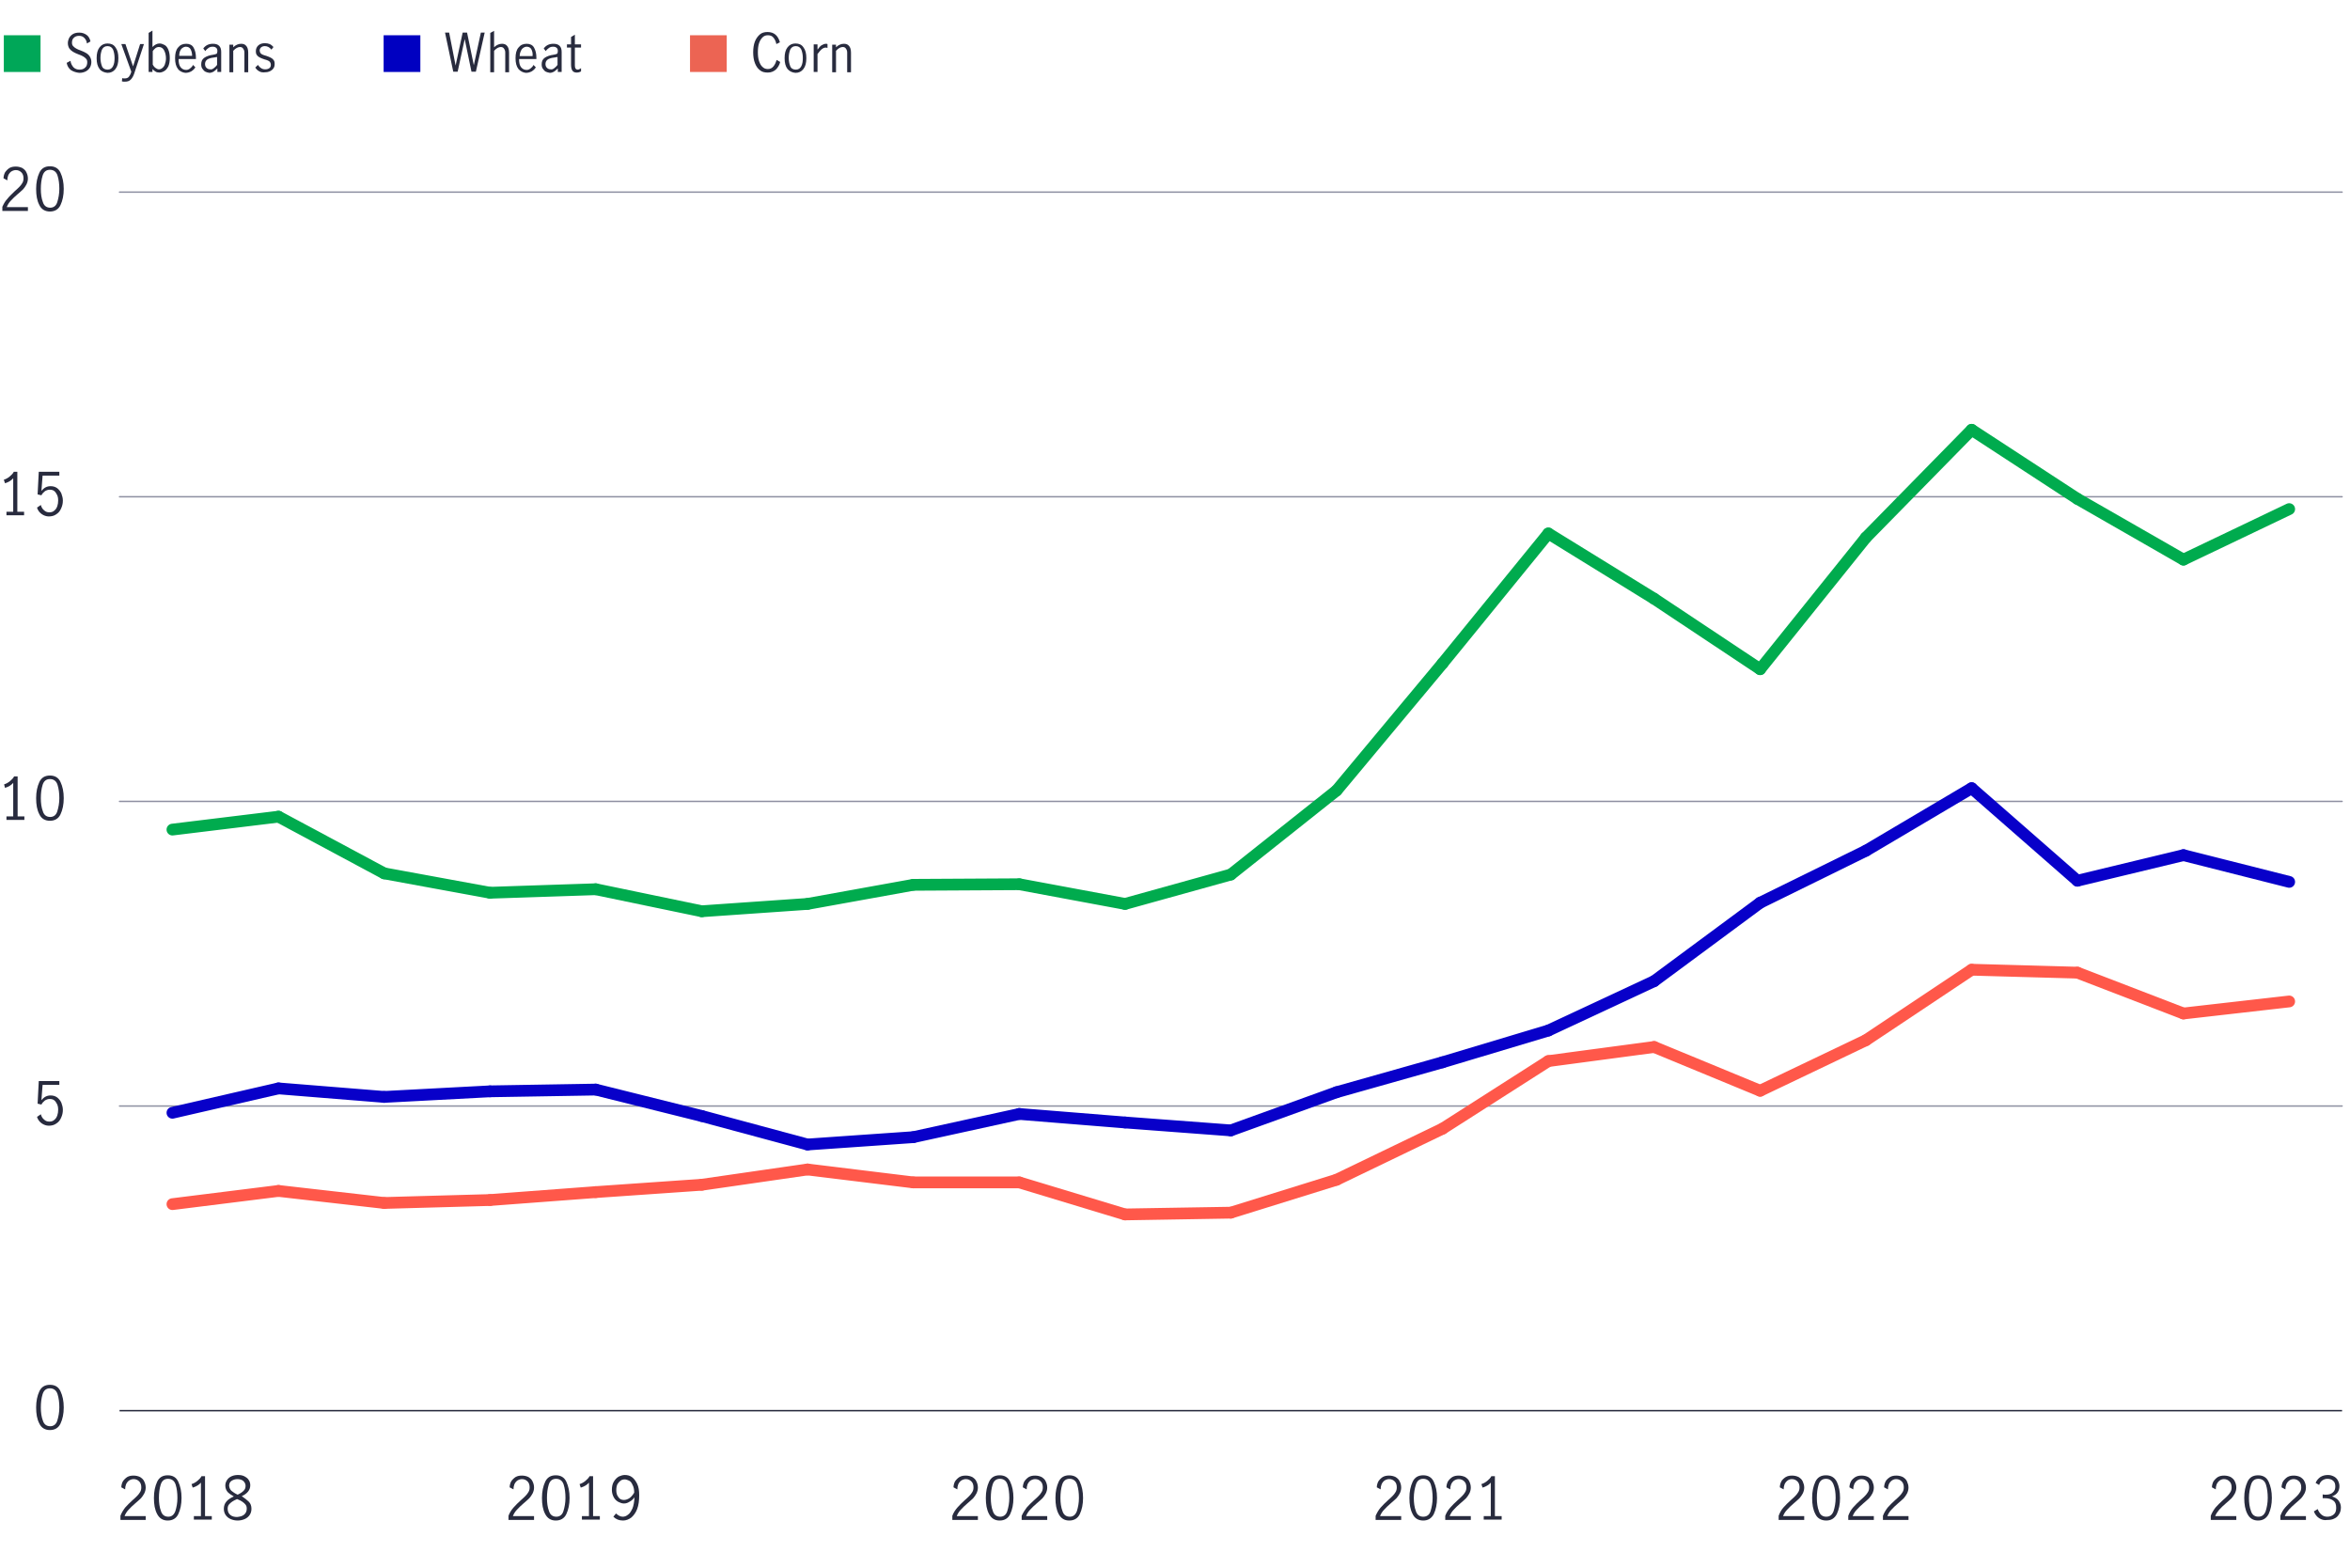 <?xml version="1.0" encoding="utf-8"?>
<!-- Generator: Adobe Illustrator 27.5.0, SVG Export Plug-In . SVG Version: 6.00 Build 0)  -->
<svg version="1.1" id="Line_chart" xmlns="http://www.w3.org/2000/svg" xmlns:xlink="http://www.w3.org/1999/xlink" x="0px" y="0px"
	 viewBox="0 0 800 533.8" style="enable-background:new 0 0 800 533.8;" xml:space="preserve">
<style type="text/css">
	.st0{enable-background:new    ;}
	.st1{fill:#00A758;}
	.st2{fill:#282B3E;}
	.st3{fill:#0000C1;}
	.st4{fill:#EC6453;}
	.st5{fill:none;stroke:#282B3E;stroke-width:0.5;stroke-miterlimit:10;}
	.st6{fill:none;stroke:#8E90A2;stroke-width:0.5;stroke-linecap:round;stroke-linejoin:round;}
	.st7{fill:none;stroke:#0800C9;stroke-width:4;stroke-linecap:round;stroke-linejoin:round;}
	.st8{fill:none;stroke:#00AB4E;stroke-width:4;stroke-linecap:round;stroke-miterlimit:10;}
	.st9{fill:none;stroke:#FF584A;stroke-width:4;stroke-linecap:round;stroke-miterlimit:10;}
</style>
<g class="st0">
	<path class="st1" d="M13.8,24.5H1.3V12h12.5V24.5z"/>
</g>
<g class="st0">
	<path class="st2" d="M24.2,23.9c-0.8-0.6-1.3-1.4-1.5-2.5l1.3-0.7c0.1,0.9,0.5,1.6,1,2.2c0.6,0.6,1.3,0.8,2.1,0.8
		c0.8,0,1.4-0.2,1.9-0.7c0.5-0.4,0.7-1.1,0.7-1.8c0-0.5-0.1-0.9-0.4-1.2c-0.3-0.3-0.6-0.6-1-0.8s-0.9-0.5-1.6-0.7
		c-0.8-0.3-1.4-0.6-1.9-0.9c-0.5-0.3-0.9-0.7-1.2-1.1c-0.3-0.5-0.5-1.1-0.5-1.8c0-0.7,0.2-1.3,0.5-1.9c0.3-0.5,0.8-1,1.4-1.3
		c0.6-0.3,1.3-0.4,2-0.4c1,0,1.8,0.3,2.5,0.8c0.7,0.5,1.1,1.3,1.3,2.2l-1.2,0.7c-0.1-0.8-0.4-1.4-0.9-1.9c-0.5-0.5-1-0.7-1.8-0.7
		c-0.7,0-1.3,0.2-1.7,0.6c-0.5,0.4-0.7,1-0.7,1.7c0,0.5,0.1,0.9,0.4,1.2c0.3,0.3,0.6,0.6,1,0.8c0.4,0.2,0.9,0.5,1.6,0.7
		c0.8,0.3,1.4,0.6,1.9,0.9c0.5,0.3,0.9,0.7,1.2,1.2s0.5,1.1,0.5,1.8c0,0.7-0.2,1.4-0.5,1.9s-0.8,1-1.4,1.3c-0.6,0.3-1.3,0.5-2.2,0.5
		C26,24.7,25,24.4,24.2,23.9z"/>
	<path class="st2" d="M33.9,23.5c-0.7-0.9-1-2.1-1-3.7c0-1.6,0.3-2.8,1-3.7c0.7-0.9,1.6-1.3,2.7-1.3c1.2,0,2.1,0.4,2.7,1.3
		c0.7,0.9,1,2.1,1,3.7c0,1.6-0.3,2.8-1,3.7c-0.7,0.9-1.6,1.3-2.7,1.3C35.5,24.7,34.5,24.3,33.9,23.5z M38.5,22.5
		c0.4-0.8,0.5-1.7,0.5-2.8c0-1.1-0.2-2-0.5-2.8c-0.4-0.8-1-1.2-1.9-1.2c-0.9,0-1.5,0.4-1.9,1.2c-0.3,0.8-0.5,1.7-0.5,2.8
		c0,1.1,0.2,2,0.5,2.8c0.3,0.8,1,1.2,1.9,1.2C37.5,23.7,38.1,23.3,38.5,22.5z"/>
	<path class="st2" d="M41.5,27.7l0.1-1.1c0.3,0.1,0.5,0.1,0.8,0.1c0.7,0,1.2-0.2,1.5-0.6c0.3-0.4,0.6-0.9,0.8-1.7l-3.4-9.4h1.4
		l2.6,7.6h0l2.4-7.6h1.3l-3.3,10c-0.3,0.9-0.7,1.6-1.2,2.1c-0.5,0.5-1.1,0.7-2,0.7C42.2,27.8,41.8,27.8,41.5,27.7z"/>
</g>
<g class="st0">
	<path class="st2" d="M53,24.4c-0.4-0.2-0.7-0.5-1.1-0.9v1h-1.3V11.2l1.3-0.8v5.6c0.8-0.8,1.6-1.2,2.4-1.2c0.6,0,1.1,0.2,1.7,0.5
		s1,0.9,1.3,1.6s0.5,1.7,0.5,2.9c0,1.2-0.2,2.1-0.5,2.8c-0.4,0.7-0.8,1.3-1.4,1.6c-0.5,0.3-1.1,0.5-1.6,0.5
		C53.8,24.7,53.3,24.6,53,24.4z M55.2,23.2c0.4-0.3,0.7-0.7,0.9-1.2c0.2-0.6,0.4-1.3,0.4-2.1c0-1-0.2-1.9-0.6-2.7
		c-0.4-0.8-1-1.2-1.8-1.2c-0.4,0-0.8,0.1-1.2,0.4c-0.4,0.3-0.6,0.6-0.9,1V22c0.2,0.4,0.5,0.8,0.9,1.1s0.8,0.5,1.2,0.5
		S54.8,23.5,55.2,23.2z"/>
</g>
<g class="st0">
	<path class="st2" d="M60.6,23.5c-0.7-0.9-1-2.1-1-3.7c0-1.6,0.3-2.8,1-3.6c0.7-0.9,1.6-1.3,2.8-1.3c1.1,0,2,0.4,2.5,1.3
		s0.8,2,0.8,3.4c0,0.2,0,0.3,0,0.5h-5.9c0,1.3,0.2,2.2,0.7,2.8c0.5,0.6,1.1,0.9,1.9,0.9c0.5,0,0.9-0.2,1.3-0.5s0.8-0.7,1-1.2
		l0.8,0.8c-0.3,0.6-0.8,1-1.4,1.4c-0.6,0.3-1.2,0.5-2,0.5C62.2,24.7,61.2,24.3,60.6,23.5z M64.9,16.8c-0.3-0.6-0.9-0.9-1.6-0.9
		c-0.5,0-0.9,0.2-1.3,0.5s-0.6,0.7-0.8,1.2C61.1,18,61,18.5,61,19h4.4C65.4,18.1,65.2,17.4,64.9,16.8z"/>
	<path class="st2" d="M69.9,24.4c-0.4-0.2-0.7-0.6-1-1c-0.3-0.4-0.4-0.9-0.4-1.5c0-1,0.3-1.7,1-2.2c0.7-0.5,1.7-0.9,3.2-1.1
		c0.5-0.1,0.9-0.2,1-0.3c0.2-0.1,0.3-0.4,0.3-0.9c0-0.5-0.1-0.9-0.4-1.1c-0.3-0.3-0.7-0.4-1.2-0.4s-1,0.1-1.4,0.4
		c-0.4,0.3-0.8,0.6-1.1,1.1l-0.7-0.9c0.8-1.1,1.9-1.6,3.3-1.6c0.9,0,1.6,0.2,2.1,0.7c0.5,0.5,0.7,1.2,0.7,2.1v6.8H74v-1.2
		c-0.5,0.5-0.9,0.8-1.3,1.1c-0.4,0.2-0.9,0.4-1.4,0.4C70.7,24.7,70.3,24.6,69.9,24.4z M72.8,23.2c0.4-0.3,0.8-0.7,1.1-1.1v-2.7h0
		l-1.2,0.2c-1,0.1-1.8,0.4-2.2,0.7c-0.5,0.4-0.7,0.9-0.7,1.5c0,0.6,0.2,1,0.5,1.3c0.3,0.3,0.7,0.5,1.3,0.5
		C72,23.7,72.4,23.5,72.8,23.2z"/>
	<path class="st2" d="M79.4,15.1v1c0.4-0.4,0.8-0.7,1.3-0.9c0.4-0.2,0.9-0.3,1.4-0.3c0.7,0,1.3,0.2,1.7,0.7c0.4,0.4,0.7,1.2,0.7,2.3
		v6.7h-1.3v-6.7c0-0.5-0.1-0.9-0.4-1.3c-0.2-0.4-0.6-0.6-1.1-0.6c-0.7,0-1.5,0.4-2.3,1.3v7.3h-1.3v-9.4H79.4z"/>
	<path class="st2" d="M88.3,24.3c-0.6-0.3-1-0.7-1.4-1.3l0.9-0.9c0.3,0.4,0.6,0.8,1.1,1.1c0.4,0.3,0.9,0.4,1.4,0.4
		c0.5,0,1-0.1,1.4-0.4c0.4-0.3,0.5-0.7,0.5-1.2c0-0.3-0.1-0.6-0.3-0.9c-0.2-0.2-0.4-0.4-0.7-0.5c-0.3-0.1-0.7-0.3-1.2-0.4
		c-0.6-0.2-1.1-0.4-1.5-0.6c-0.4-0.2-0.7-0.4-1-0.8c-0.3-0.3-0.4-0.8-0.4-1.4c0-0.8,0.3-1.5,0.9-2c0.6-0.5,1.3-0.7,2.2-0.7
		c0.6,0,1.1,0.1,1.6,0.3c0.5,0.2,0.9,0.6,1.3,1l-0.7,0.9c-0.6-0.8-1.4-1.2-2.2-1.2c-0.5,0-0.9,0.1-1.3,0.4c-0.3,0.3-0.5,0.6-0.5,1.1
		c0,0.3,0.1,0.6,0.3,0.9c0.2,0.2,0.4,0.4,0.7,0.5s0.7,0.3,1.2,0.4c0.6,0.2,1.1,0.4,1.5,0.6c0.4,0.2,0.7,0.4,1,0.8
		c0.3,0.3,0.4,0.8,0.4,1.4c0,0.9-0.3,1.5-0.9,2s-1.4,0.8-2.3,0.8C89.5,24.7,88.8,24.6,88.3,24.3z"/>
</g>
<g class="st0">
	<path class="st3" d="M143.1,24.5h-12.5V12h12.5V24.5z"/>
</g>
<g class="st0">
	<path class="st2" d="M151.5,11.1h1.4l2.2,11.2h0l2.4-11.2h1.5l2.3,11.1h0l2.4-11.1h1.3l-3,13.3h-1.5l-2.3-11.1h0l-2.4,11.1h-1.5
		L151.5,11.1z"/>
	<path class="st2" d="M168.2,10.5v5.6c0.4-0.4,0.8-0.7,1.3-0.9c0.4-0.2,0.9-0.3,1.4-0.3c0.7,0,1.3,0.2,1.7,0.7
		c0.4,0.4,0.7,1.2,0.7,2.3v6.7h-1.3v-6.7c0-0.5-0.1-0.9-0.4-1.3c-0.2-0.4-0.6-0.6-1.1-0.6c-0.7,0-1.5,0.4-2.3,1.3v7.3h-1.3V11.2
		L168.2,10.5z"/>
	<path class="st2" d="M176.5,23.5c-0.7-0.9-1-2.1-1-3.7c0-1.6,0.3-2.8,1-3.6c0.7-0.9,1.6-1.3,2.8-1.3c1.1,0,2,0.4,2.5,1.3
		s0.8,2,0.8,3.4c0,0.2,0,0.3,0,0.5h-5.9c0,1.3,0.2,2.2,0.7,2.8c0.5,0.6,1.1,0.9,1.9,0.9c0.5,0,0.9-0.2,1.3-0.5s0.8-0.7,1-1.2
		l0.8,0.8c-0.3,0.6-0.8,1-1.4,1.4c-0.6,0.3-1.2,0.5-2,0.5C178.1,24.7,177.2,24.3,176.5,23.5z M180.9,16.8c-0.3-0.6-0.9-0.9-1.6-0.9
		c-0.5,0-0.9,0.2-1.3,0.5s-0.6,0.7-0.8,1.2c-0.2,0.5-0.3,1-0.3,1.5h4.4C181.4,18.1,181.2,17.4,180.9,16.8z"/>
	<path class="st2" d="M185.8,24.4c-0.4-0.2-0.7-0.6-1-1c-0.3-0.4-0.4-0.9-0.4-1.5c0-1,0.3-1.7,1-2.2c0.7-0.5,1.7-0.9,3.2-1.1
		c0.5-0.1,0.9-0.2,1-0.3c0.2-0.1,0.3-0.4,0.3-0.9c0-0.5-0.1-0.9-0.4-1.1c-0.3-0.3-0.7-0.4-1.2-0.4s-1,0.1-1.4,0.4
		c-0.4,0.3-0.8,0.6-1.1,1.1l-0.7-0.9c0.8-1.1,1.9-1.6,3.3-1.6c0.9,0,1.6,0.2,2.1,0.7c0.5,0.5,0.7,1.2,0.7,2.1v6.8h-1.3v-1.2
		c-0.5,0.5-0.9,0.8-1.3,1.1c-0.4,0.2-0.9,0.4-1.4,0.4C186.7,24.7,186.2,24.6,185.8,24.4z M188.7,23.2c0.4-0.3,0.8-0.7,1.1-1.1v-2.7
		h0l-1.2,0.2c-1,0.1-1.8,0.4-2.2,0.7c-0.5,0.4-0.7,0.9-0.7,1.5c0,0.6,0.2,1,0.5,1.3c0.3,0.3,0.7,0.5,1.3,0.5
		C187.9,23.7,188.3,23.5,188.7,23.2z"/>
	<path class="st2" d="M194.9,24.1c-0.3-0.4-0.5-1.1-0.5-2.1v-5.8H193v-1.1h1.4v-2.5l1.3-0.8v3.3h2.1v1.1h-2.1v6.1
		c0,0.9,0.3,1.4,1,1.4c0.3,0,0.7-0.2,1.1-0.5l0,1.1c-0.5,0.3-1,0.4-1.5,0.4C195.7,24.7,195.2,24.5,194.9,24.1z"/>
</g>
<g class="st0">
	<path class="st4" d="M247.4,24.5h-12.5V12h12.5V24.5z"/>
</g>
<g class="st0">
	<path class="st2" d="M258.7,23.9c-0.8-0.6-1.3-1.4-1.7-2.4c-0.4-1-0.6-2.3-0.6-3.7c0-1.4,0.2-2.7,0.6-3.7s1-1.8,1.7-2.4
		c0.7-0.6,1.6-0.8,2.6-0.8c1.1,0,2,0.3,2.7,0.9c0.7,0.6,1.2,1.5,1.5,2.6l-1.2,0.6c-0.2-0.9-0.5-1.6-1-2.2c-0.5-0.6-1.1-0.8-1.9-0.8
		c-0.7,0-1.3,0.2-1.8,0.7c-0.5,0.5-0.9,1.1-1.2,2s-0.4,1.9-0.4,3.1c0,1.1,0.1,2.1,0.4,3s0.7,1.6,1.2,2c0.5,0.5,1.1,0.7,1.8,0.7
		c0.8,0,1.4-0.3,1.9-0.9c0.5-0.6,0.8-1.3,1.1-2.2l1.2,0.7c-0.3,1.1-0.8,1.9-1.5,2.6c-0.7,0.6-1.6,1-2.7,1
		C260.3,24.7,259.4,24.5,258.7,23.9z"/>
	<path class="st2" d="M268.1,23.5c-0.7-0.9-1-2.1-1-3.7c0-1.6,0.3-2.8,1-3.7c0.7-0.9,1.6-1.3,2.7-1.3c1.2,0,2.1,0.4,2.7,1.3
		c0.7,0.9,1,2.1,1,3.7c0,1.6-0.3,2.8-1,3.7c-0.7,0.9-1.6,1.3-2.7,1.3C269.7,24.7,268.8,24.3,268.1,23.5z M272.8,22.5
		c0.4-0.8,0.5-1.7,0.5-2.8c0-1.1-0.2-2-0.5-2.8c-0.4-0.8-1-1.2-1.9-1.2c-0.9,0-1.5,0.4-1.9,1.2c-0.3,0.8-0.5,1.7-0.5,2.8
		c0,1.1,0.2,2,0.5,2.8c0.3,0.8,1,1.2,1.9,1.2C271.8,23.7,272.4,23.3,272.8,22.5z"/>
	<path class="st2" d="M278.3,15.1v1.8c0.5-0.7,0.9-1.2,1.4-1.5s1-0.5,1.5-0.5c0.2,0,0.3,0,0.5,0.1v1.3c-0.2,0-0.4-0.1-0.6-0.1
		c-0.5,0-0.9,0.2-1.3,0.5s-0.9,0.9-1.5,1.7v6.1h-1.3v-9.4H278.3z"/>
	<path class="st2" d="M284.6,15.1v1c0.4-0.4,0.8-0.7,1.3-0.9c0.4-0.2,0.9-0.3,1.4-0.3c0.7,0,1.3,0.2,1.7,0.7
		c0.4,0.4,0.7,1.2,0.7,2.3v6.7h-1.3v-6.7c0-0.5-0.1-0.9-0.4-1.3c-0.2-0.4-0.6-0.6-1.1-0.6c-0.7,0-1.5,0.4-2.3,1.3v7.3h-1.3v-9.4
		H284.6z"/>
</g>
<g class="st0">
	<path class="st2" d="M13.4,484.6c-0.8-1.5-1.1-3.3-1.1-5.5c0-2.2,0.4-4,1.1-5.5c0.7-1.5,1.9-2.2,3.6-2.2c1.7,0,2.9,0.7,3.6,2.2
		c0.7,1.5,1.1,3.3,1.1,5.5c0,2.2-0.4,4-1.1,5.5s-2,2.2-3.6,2.2S14.1,486.1,13.4,484.6z M19.5,483.6c0.4-1.3,0.7-2.8,0.7-4.5
		c0-1.7-0.2-3.2-0.6-4.5c-0.4-1.3-1.3-2-2.6-2c-1.3,0-2.1,0.7-2.5,2c-0.4,1.3-0.6,2.8-0.6,4.5c0,1.7,0.2,3.2,0.7,4.5
		c0.4,1.3,1.3,1.9,2.5,1.9C18.2,485.5,19.1,484.9,19.5,483.6z"/>
</g>
<g class="st0">
	<path class="st2" d="M14.2,382.4c-0.7-0.5-1.3-1.2-1.6-2.2l1.3-0.9c0.2,0.8,0.6,1.4,1.1,1.8c0.5,0.5,1.1,0.7,1.8,0.7
		c0.7,0,1.3-0.2,1.7-0.6c0.5-0.4,0.8-0.9,1-1.5c0.2-0.6,0.3-1.2,0.3-1.9c0-0.8-0.1-1.4-0.4-2c-0.3-0.6-0.6-1-1-1.3
		c-0.4-0.3-0.9-0.4-1.5-0.4c-0.6,0-1.1,0.2-1.6,0.5c-0.5,0.4-0.9,0.8-1.2,1.4l-1.3-0.3l0.4-7.7h7v1.3h-5.7l-0.4,5.2
		c0.9-1.1,1.9-1.6,3.1-1.6c0.9,0,1.6,0.2,2.3,0.7c0.6,0.5,1.1,1.1,1.4,1.8c0.3,0.8,0.5,1.6,0.5,2.4c0,1-0.2,1.8-0.6,2.7
		s-0.9,1.5-1.7,2c-0.7,0.5-1.6,0.7-2.5,0.7C15.8,383.2,14.9,382.9,14.2,382.4z"/>
</g>
<g class="st0">
	<path class="st2" d="M4.5,277.9v-11.4c-0.6,0.7-1.5,1.3-2.8,1.7L1.4,267c0.7-0.2,1.4-0.6,2-1.1c0.6-0.5,1.1-1,1.4-1.6h1.2v13.6h2.3
		v1.2H2.2v-1.2H4.5z"/>
	<path class="st2" d="M13.4,277.2c-0.8-1.5-1.1-3.3-1.1-5.5c0-2.2,0.4-4,1.1-5.5c0.7-1.5,1.9-2.2,3.6-2.2c1.7,0,2.9,0.7,3.6,2.2
		c0.7,1.5,1.1,3.3,1.1,5.5c0,2.2-0.4,4-1.1,5.5s-2,2.2-3.6,2.2S14.1,278.7,13.4,277.2z M19.5,276.2c0.4-1.3,0.7-2.8,0.7-4.5
		c0-1.7-0.2-3.2-0.6-4.5c-0.4-1.3-1.3-2-2.6-2c-1.3,0-2.1,0.7-2.5,2c-0.4,1.3-0.6,2.8-0.6,4.5c0,1.7,0.2,3.2,0.7,4.5
		c0.4,1.3,1.3,1.9,2.5,1.9C18.2,278.1,19.1,277.5,19.5,276.2z"/>
</g>
<g class="st0">
	<path class="st2" d="M4.5,174.2v-11.4c-0.6,0.7-1.5,1.3-2.8,1.7l-0.4-1.2c0.7-0.2,1.4-0.6,2-1.1c0.6-0.5,1.1-1,1.4-1.6h1.2v13.6
		h2.3v1.2H2.2v-1.2H4.5z"/>
	<path class="st2" d="M14.2,175c-0.7-0.5-1.3-1.2-1.6-2.2l1.3-0.9c0.2,0.8,0.6,1.4,1.1,1.8c0.5,0.5,1.1,0.7,1.8,0.7
		c0.7,0,1.3-0.2,1.7-0.6c0.5-0.4,0.8-0.9,1-1.5c0.2-0.6,0.3-1.2,0.3-1.9c0-0.8-0.1-1.4-0.4-2c-0.3-0.6-0.6-1-1-1.3
		c-0.4-0.3-0.9-0.4-1.5-0.4c-0.6,0-1.1,0.2-1.6,0.5c-0.5,0.4-0.9,0.8-1.2,1.4l-1.3-0.3l0.4-7.7h7v1.3h-5.7l-0.4,5.2
		c0.9-1.1,1.9-1.6,3.1-1.6c0.9,0,1.6,0.2,2.3,0.7c0.6,0.5,1.1,1.1,1.4,1.8c0.3,0.8,0.5,1.6,0.5,2.4c0,1-0.2,1.8-0.6,2.7
		s-0.9,1.5-1.7,2c-0.7,0.5-1.6,0.7-2.5,0.7C15.8,175.8,14.9,175.5,14.2,175z"/>
</g>
<g class="st0">
	<path class="st2" d="M2.5,67.7C3.1,66.9,4,66.1,5,65.1c0.7-0.6,1.2-1.1,1.6-1.5c0.4-0.4,0.7-0.8,1-1.3c0.3-0.5,0.4-1,0.4-1.6
		c0-0.8-0.2-1.5-0.7-2c-0.5-0.5-1.1-0.8-1.9-0.8c-0.6,0-1.1,0.2-1.6,0.5c-0.4,0.3-0.8,0.8-1,1.3s-0.3,1.1-0.3,1.7l-1.3-0.7
		c0-0.7,0.2-1.4,0.5-2c0.4-0.6,0.9-1.1,1.5-1.5c0.7-0.4,1.4-0.5,2.2-0.5c0.8,0,1.6,0.2,2.2,0.5c0.6,0.4,1.1,0.8,1.4,1.5
		c0.3,0.6,0.5,1.3,0.5,2.1c0,0.7-0.2,1.4-0.5,2c-0.3,0.6-0.7,1.1-1.1,1.6c-0.5,0.5-1.1,1-1.9,1.7c-0.9,0.8-1.7,1.5-2.3,2.2
		c-0.6,0.6-1.1,1.4-1.4,2.2h7.2v1.3H0.8v-1.4C1.3,69.3,1.8,68.4,2.5,67.7z"/>
	<path class="st2" d="M13.4,69.8c-0.8-1.5-1.1-3.3-1.1-5.5c0-2.2,0.4-4,1.1-5.5c0.7-1.5,1.9-2.2,3.6-2.2c1.7,0,2.9,0.7,3.6,2.2
		c0.7,1.5,1.1,3.3,1.1,5.5c0,2.2-0.4,4-1.1,5.5S18.6,72,17,72S14.1,71.3,13.4,69.8z M19.5,68.8c0.4-1.3,0.7-2.8,0.7-4.5
		c0-1.7-0.2-3.2-0.6-4.5c-0.4-1.3-1.3-2-2.6-2c-1.3,0-2.1,0.7-2.5,2c-0.4,1.3-0.6,2.8-0.6,4.5c0,1.7,0.2,3.2,0.7,4.5
		c0.4,1.3,1.3,1.9,2.5,1.9C18.2,70.7,19.1,70.1,19.5,68.8z"/>
</g>
<line class="st5" x1="40.7" y1="480.2" x2="797.3" y2="480.2"/>
<line class="st6" x1="40.7" y1="376.5" x2="797.3" y2="376.5"/>
<line class="st6" x1="40.7" y1="272.8" x2="797.3" y2="272.8"/>
<line class="st6" x1="40.7" y1="169.1" x2="797.3" y2="169.1"/>
<line class="st6" x1="40.7" y1="65.4" x2="797.3" y2="65.4"/>
<line class="st7" x1="94.8" y1="370.5" x2="58.7" y2="378.8"/>
<line class="st7" x1="130.8" y1="373.4" x2="94.8" y2="370.5"/>
<line class="st7" x1="166.8" y1="371.5" x2="130.8" y2="373.4"/>
<line class="st7" x1="202.8" y1="370.9" x2="166.8" y2="371.5"/>
<line class="st7" x1="238.9" y1="379.9" x2="202.8" y2="370.9"/>
<line class="st7" x1="274.9" y1="389.6" x2="238.9" y2="379.9"/>
<line class="st7" x1="310.9" y1="387.1" x2="274.9" y2="389.6"/>
<line class="st7" x1="347" y1="379.2" x2="310.9" y2="387.1"/>
<line class="st7" x1="383" y1="382.1" x2="347" y2="379.2"/>
<line class="st7" x1="419" y1="384.8" x2="383" y2="382.1"/>
<line class="st7" x1="455" y1="371.8" x2="419" y2="384.8"/>
<line class="st7" x1="491.1" y1="361.6" x2="455" y2="371.8"/>
<line class="st7" x1="527.1" y1="350.8" x2="491.1" y2="361.6"/>
<line class="st7" x1="563.1" y1="334" x2="527.1" y2="350.8"/>
<line class="st7" x1="599.2" y1="307.3" x2="563.1" y2="334"/>
<line class="st7" x1="635.2" y1="289.6" x2="599.2" y2="307.3"/>
<line class="st7" x1="671.2" y1="268.3" x2="635.2" y2="289.6"/>
<line class="st7" x1="707.2" y1="299.8" x2="671.2" y2="268.3"/>
<line class="st7" x1="743.3" y1="291.1" x2="707.2" y2="299.8"/>
<line class="st7" x1="779.3" y1="300.2" x2="743.3" y2="291.1"/>
<line class="st8" x1="94.8" y1="278" x2="58.7" y2="282.4"/>
<line class="st8" x1="130.8" y1="297.3" x2="94.8" y2="278"/>
<line class="st8" x1="166.8" y1="303.9" x2="130.8" y2="297.3"/>
<line class="st8" x1="202.8" y1="302.7" x2="166.8" y2="303.9"/>
<line class="st8" x1="238.9" y1="310.2" x2="202.8" y2="302.7"/>
<line class="st8" x1="274.9" y1="307.7" x2="238.9" y2="310.2"/>
<line class="st8" x1="310.9" y1="301.2" x2="274.9" y2="307.7"/>
<line class="st8" x1="347" y1="301" x2="310.9" y2="301.2"/>
<line class="st8" x1="383" y1="307.7" x2="347" y2="301"/>
<line class="st8" x1="419" y1="297.7" x2="383" y2="307.7"/>
<line class="st8" x1="455" y1="269.1" x2="419" y2="297.7"/>
<line class="st8" x1="491.1" y1="225.8" x2="455" y2="269.1"/>
<line class="st8" x1="527.1" y1="181.6" x2="491.1" y2="225.8"/>
<line class="st8" x1="563.1" y1="203.8" x2="527.1" y2="181.6"/>
<line class="st8" x1="599.2" y1="227.8" x2="563.1" y2="203.8"/>
<line class="st8" x1="635.2" y1="183" x2="599.2" y2="227.8"/>
<line class="st8" x1="671.2" y1="146.3" x2="635.2" y2="183"/>
<line class="st8" x1="707.2" y1="169.8" x2="671.2" y2="146.3"/>
<line class="st8" x1="743.3" y1="190.5" x2="707.2" y2="169.8"/>
<line class="st8" x1="779.3" y1="173.3" x2="743.3" y2="190.5"/>
<line class="st9" x1="94.8" y1="405.4" x2="58.7" y2="409.9"/>
<line class="st9" x1="130.8" y1="409.5" x2="94.8" y2="405.4"/>
<line class="st9" x1="166.8" y1="408.5" x2="130.8" y2="409.5"/>
<line class="st9" x1="202.8" y1="405.8" x2="166.8" y2="408.5"/>
<line class="st9" x1="238.9" y1="403.3" x2="202.8" y2="405.8"/>
<line class="st9" x1="274.9" y1="398.1" x2="238.9" y2="403.3"/>
<line class="st9" x1="310.9" y1="402.5" x2="274.9" y2="398.1"/>
<line class="st9" x1="347" y1="402.5" x2="310.9" y2="402.5"/>
<line class="st9" x1="383" y1="413.4" x2="347" y2="402.5"/>
<line class="st9" x1="419" y1="412.8" x2="383" y2="413.4"/>
<line class="st9" x1="455" y1="401.6" x2="419" y2="412.8"/>
<line class="st9" x1="491.1" y1="384.2" x2="455" y2="401.6"/>
<line class="st9" x1="527.1" y1="361.2" x2="491.1" y2="384.2"/>
<line class="st9" x1="563.1" y1="356.4" x2="527.1" y2="361.2"/>
<line class="st9" x1="599.2" y1="371.3" x2="563.1" y2="356.4"/>
<line class="st9" x1="635.2" y1="354.1" x2="599.2" y2="371.3"/>
<line class="st9" x1="671.2" y1="330.1" x2="635.2" y2="354.1"/>
<line class="st9" x1="707.2" y1="331.1" x2="671.2" y2="330.1"/>
<line class="st9" x1="743.3" y1="345" x2="707.2" y2="331.1"/>
<line class="st9" x1="779.3" y1="340.9" x2="743.3" y2="345"/>
<g class="st0">
	<path class="st2" d="M754.2,513.2c0.7-0.8,1.5-1.6,2.5-2.5c0.7-0.6,1.2-1.1,1.6-1.5c0.4-0.4,0.7-0.8,1-1.3c0.3-0.5,0.4-1,0.4-1.6
		c0-0.8-0.2-1.5-0.7-2c-0.5-0.5-1.1-0.8-1.9-0.8c-0.6,0-1.1,0.2-1.5,0.5c-0.4,0.3-0.8,0.8-1,1.3s-0.3,1.1-0.3,1.7l-1.3-0.7
		c0-0.7,0.2-1.4,0.5-2c0.4-0.6,0.9-1.1,1.5-1.5c0.7-0.4,1.4-0.5,2.2-0.5c0.8,0,1.6,0.2,2.2,0.5c0.6,0.4,1.1,0.8,1.4,1.5
		c0.3,0.6,0.5,1.3,0.5,2.1c0,0.7-0.2,1.4-0.5,2c-0.3,0.6-0.7,1.1-1.1,1.6c-0.5,0.5-1.1,1-1.9,1.7c-0.9,0.8-1.7,1.5-2.3,2.2
		s-1.1,1.4-1.4,2.2h7.2v1.3h-8.7v-1.4C753,514.9,753.6,514,754.2,513.2z"/>
	<path class="st2" d="M765.1,515.4c-0.8-1.5-1.1-3.3-1.1-5.5c0-2.2,0.4-4,1.1-5.5c0.7-1.5,1.9-2.2,3.6-2.2c1.7,0,2.9,0.7,3.6,2.2
		c0.7,1.5,1.1,3.3,1.1,5.5c0,2.2-0.4,4-1.1,5.5c-0.8,1.5-2,2.2-3.6,2.2S765.9,516.9,765.1,515.4z M771.3,514.4
		c0.4-1.3,0.7-2.8,0.7-4.5c0-1.7-0.2-3.2-0.6-4.5c-0.4-1.3-1.3-2-2.6-2c-1.3,0-2.1,0.7-2.5,2c-0.4,1.3-0.7,2.8-0.7,4.5
		c0,1.7,0.2,3.2,0.7,4.5c0.4,1.3,1.3,1.9,2.5,1.9C770,516.3,770.8,515.7,771.3,514.4z"/>
	<path class="st2" d="M777.9,513.2c0.7-0.8,1.5-1.6,2.5-2.5c0.7-0.6,1.2-1.1,1.6-1.5c0.4-0.4,0.7-0.8,1-1.3c0.3-0.5,0.4-1,0.4-1.6
		c0-0.8-0.2-1.5-0.7-2c-0.5-0.5-1.1-0.8-1.9-0.8c-0.6,0-1.1,0.2-1.5,0.5c-0.4,0.3-0.8,0.8-1,1.3s-0.3,1.1-0.3,1.7l-1.3-0.7
		c0-0.7,0.2-1.4,0.5-2c0.4-0.6,0.9-1.1,1.5-1.5c0.7-0.4,1.4-0.5,2.2-0.5c0.8,0,1.6,0.2,2.2,0.5c0.6,0.4,1.1,0.8,1.4,1.5
		c0.3,0.6,0.5,1.3,0.5,2.1c0,0.7-0.2,1.4-0.5,2c-0.3,0.6-0.7,1.1-1.1,1.6c-0.5,0.5-1.1,1-1.9,1.7c-0.9,0.8-1.7,1.5-2.3,2.2
		s-1.1,1.4-1.4,2.2h7.2v1.3h-8.7v-1.4C776.7,514.9,777.2,514,777.9,513.2z"/>
	<path class="st2" d="M789.5,516.8c-0.8-0.5-1.4-1.3-1.8-2.3l1.3-0.8c0.3,0.8,0.7,1.4,1.3,1.9s1.2,0.7,2,0.7c0.9,0,1.6-0.3,2.2-0.8
		c0.6-0.5,0.8-1.3,0.8-2.2c0-1.2-0.3-2-1-2.5c-0.7-0.5-1.6-0.8-2.8-0.8c-0.4,0-0.6,0-0.8,0v-1.3c0.3,0.1,0.7,0.1,1.1,0.1
		c1.1,0,1.9-0.3,2.4-0.8c0.6-0.5,0.8-1.2,0.8-2c0-0.8-0.2-1.5-0.7-1.9c-0.5-0.5-1.2-0.7-2-0.7c-0.7,0-1.2,0.2-1.8,0.6
		c-0.5,0.4-0.8,0.9-1,1.5l-1.2-0.7c0.3-0.8,0.9-1.5,1.6-2c0.8-0.5,1.6-0.7,2.6-0.7c0.8,0,1.4,0.2,2,0.5c0.6,0.3,1.1,0.8,1.4,1.4
		c0.3,0.6,0.5,1.2,0.5,1.9c0,0.8-0.2,1.5-0.6,2.1c-0.4,0.6-1,1-1.9,1.4c0.9,0.3,1.7,0.7,2.2,1.4s0.8,1.4,0.8,2.3
		c0,0.9-0.2,1.7-0.6,2.3c-0.4,0.7-0.9,1.2-1.6,1.5c-0.7,0.4-1.5,0.5-2.4,0.5C791.2,517.6,790.3,517.3,789.5,516.8z"/>
</g>
<g class="st0">
	<path class="st2" d="M607.1,513.2c0.7-0.8,1.5-1.6,2.5-2.5c0.7-0.6,1.2-1.1,1.6-1.5c0.4-0.4,0.7-0.8,1-1.3c0.3-0.5,0.4-1,0.4-1.6
		c0-0.8-0.2-1.5-0.7-2c-0.5-0.5-1.1-0.8-1.9-0.8c-0.6,0-1.1,0.2-1.5,0.5c-0.4,0.3-0.8,0.8-1,1.3c-0.2,0.5-0.3,1.1-0.3,1.7l-1.3-0.7
		c0-0.7,0.2-1.4,0.5-2s0.9-1.1,1.5-1.5c0.7-0.4,1.4-0.5,2.2-0.5c0.8,0,1.6,0.2,2.2,0.5c0.6,0.4,1.1,0.8,1.4,1.5s0.5,1.3,0.5,2.1
		c0,0.7-0.2,1.4-0.5,2c-0.3,0.6-0.7,1.1-1.1,1.6c-0.5,0.5-1.1,1-1.9,1.7c-0.9,0.8-1.7,1.5-2.3,2.2c-0.6,0.6-1.1,1.4-1.4,2.2h7.2v1.3
		h-8.7v-1.4C605.9,514.9,606.4,514,607.1,513.2z"/>
	<path class="st2" d="M618,515.4c-0.8-1.5-1.1-3.3-1.1-5.5c0-2.2,0.4-4,1.1-5.5c0.7-1.5,1.9-2.2,3.6-2.2c1.7,0,2.9,0.7,3.7,2.2
		c0.7,1.5,1.1,3.3,1.1,5.5c0,2.2-0.4,4-1.1,5.5c-0.8,1.5-2,2.2-3.6,2.2S618.7,516.9,618,515.4z M624.2,514.4
		c0.4-1.3,0.7-2.8,0.7-4.5c0-1.7-0.2-3.2-0.7-4.5s-1.3-2-2.6-2c-1.3,0-2.1,0.7-2.5,2c-0.4,1.3-0.6,2.8-0.6,4.5
		c0,1.7,0.2,3.2,0.7,4.5c0.4,1.3,1.3,1.9,2.5,1.9C622.9,516.3,623.7,515.7,624.2,514.4z"/>
	<path class="st2" d="M630.8,513.2c0.7-0.8,1.5-1.6,2.5-2.5c0.7-0.6,1.2-1.1,1.6-1.5c0.4-0.4,0.7-0.8,1-1.3c0.3-0.5,0.4-1,0.4-1.6
		c0-0.8-0.2-1.5-0.7-2c-0.5-0.5-1.1-0.8-1.9-0.8c-0.6,0-1.1,0.2-1.5,0.5c-0.4,0.3-0.8,0.8-1,1.3c-0.2,0.5-0.3,1.1-0.3,1.7l-1.3-0.7
		c0-0.7,0.2-1.4,0.5-2s0.9-1.1,1.5-1.5c0.7-0.4,1.4-0.5,2.2-0.5c0.8,0,1.6,0.2,2.2,0.5c0.6,0.4,1.1,0.8,1.4,1.5s0.5,1.3,0.5,2.1
		c0,0.7-0.2,1.4-0.5,2c-0.3,0.6-0.7,1.1-1.1,1.6c-0.5,0.5-1.1,1-1.9,1.7c-0.9,0.8-1.7,1.5-2.3,2.2c-0.6,0.6-1.1,1.4-1.4,2.2h7.2v1.3
		h-8.7v-1.4C629.6,514.9,630.1,514,630.8,513.2z"/>
	<path class="st2" d="M642.6,513.2c0.7-0.8,1.5-1.6,2.5-2.5c0.7-0.6,1.2-1.1,1.6-1.5c0.4-0.4,0.7-0.8,1-1.3c0.3-0.5,0.4-1,0.4-1.6
		c0-0.8-0.2-1.5-0.7-2c-0.5-0.5-1.1-0.8-1.9-0.8c-0.6,0-1.1,0.2-1.5,0.5c-0.4,0.3-0.8,0.8-1,1.3c-0.2,0.5-0.3,1.1-0.3,1.7l-1.3-0.7
		c0-0.7,0.2-1.4,0.5-2s0.9-1.1,1.5-1.5c0.7-0.4,1.4-0.5,2.2-0.5c0.8,0,1.6,0.2,2.2,0.5c0.6,0.4,1.1,0.8,1.4,1.5s0.5,1.3,0.5,2.1
		c0,0.7-0.2,1.4-0.5,2c-0.3,0.6-0.7,1.1-1.1,1.6c-0.5,0.5-1.1,1-1.9,1.7c-0.9,0.8-1.7,1.5-2.3,2.2c-0.6,0.6-1.1,1.4-1.4,2.2h7.2v1.3
		H641v-1.4C641.4,514.9,642,514,642.6,513.2z"/>
</g>
<g class="st0">
	<path class="st2" d="M470,513.2c0.7-0.8,1.5-1.6,2.5-2.5c0.7-0.6,1.2-1.1,1.6-1.5c0.4-0.4,0.7-0.8,1-1.3c0.3-0.5,0.4-1,0.4-1.6
		c0-0.8-0.2-1.5-0.7-2s-1.1-0.8-1.9-0.8c-0.6,0-1.1,0.2-1.6,0.5c-0.4,0.3-0.8,0.8-1,1.3c-0.2,0.5-0.3,1.1-0.3,1.7l-1.3-0.7
		c0-0.7,0.2-1.4,0.5-2c0.4-0.6,0.9-1.1,1.5-1.5c0.7-0.4,1.4-0.5,2.2-0.5c0.8,0,1.6,0.2,2.2,0.5c0.6,0.4,1.1,0.8,1.4,1.5
		c0.3,0.6,0.5,1.3,0.5,2.1c0,0.7-0.2,1.4-0.5,2c-0.3,0.6-0.7,1.1-1.1,1.6c-0.5,0.5-1.1,1-1.9,1.7c-0.9,0.8-1.7,1.5-2.3,2.2
		c-0.6,0.6-1.1,1.4-1.4,2.2h7.2v1.3h-8.7v-1.4C468.8,514.9,469.3,514,470,513.2z"/>
	<path class="st2" d="M480.9,515.4c-0.8-1.5-1.1-3.3-1.1-5.5c0-2.2,0.4-4,1.1-5.5c0.7-1.5,1.9-2.2,3.6-2.2c1.7,0,2.9,0.7,3.6,2.2
		c0.7,1.5,1.1,3.3,1.1,5.5c0,2.2-0.4,4-1.1,5.5c-0.8,1.5-2,2.2-3.6,2.2S481.6,516.9,480.9,515.4z M487,514.4
		c0.4-1.3,0.7-2.8,0.7-4.5c0-1.7-0.2-3.2-0.6-4.5c-0.4-1.3-1.3-2-2.6-2c-1.3,0-2.1,0.7-2.5,2s-0.7,2.8-0.7,4.5
		c0,1.7,0.2,3.2,0.7,4.5c0.4,1.3,1.3,1.9,2.5,1.9C485.7,516.3,486.6,515.7,487,514.4z"/>
	<path class="st2" d="M493.7,513.2c0.7-0.8,1.5-1.6,2.5-2.5c0.7-0.6,1.2-1.1,1.6-1.5c0.4-0.4,0.7-0.8,1-1.3c0.3-0.5,0.4-1,0.4-1.6
		c0-0.8-0.2-1.5-0.7-2s-1.1-0.8-1.9-0.8c-0.6,0-1.1,0.2-1.6,0.5c-0.4,0.3-0.8,0.8-1,1.3c-0.2,0.5-0.3,1.1-0.3,1.7l-1.3-0.7
		c0-0.7,0.2-1.4,0.5-2c0.4-0.6,0.9-1.1,1.5-1.5c0.7-0.4,1.4-0.5,2.2-0.5c0.8,0,1.6,0.2,2.2,0.5c0.6,0.4,1.1,0.8,1.4,1.5
		c0.3,0.6,0.5,1.3,0.5,2.1c0,0.7-0.2,1.4-0.5,2c-0.3,0.6-0.7,1.1-1.1,1.6c-0.5,0.5-1.1,1-1.9,1.7c-0.9,0.8-1.7,1.5-2.3,2.2
		c-0.6,0.6-1.1,1.4-1.4,2.2h7.2v1.3H492v-1.4C492.4,514.9,493,514,493.7,513.2z"/>
	<path class="st2" d="M507.5,516.1v-11.4c-0.6,0.7-1.5,1.3-2.8,1.7l-0.4-1.2c0.7-0.2,1.4-0.6,2-1.1c0.6-0.5,1.1-1,1.4-1.6h1.2v13.6
		h2.3v1.2h-6.1v-1.2H507.5z"/>
</g>
<g class="st0">
	<path class="st2" d="M325.9,513.2c0.7-0.8,1.5-1.6,2.5-2.5c0.7-0.6,1.2-1.1,1.6-1.5c0.4-0.4,0.7-0.8,1-1.3c0.3-0.5,0.4-1,0.4-1.6
		c0-0.8-0.2-1.5-0.7-2c-0.5-0.5-1.1-0.8-1.9-0.8c-0.6,0-1.1,0.2-1.6,0.5c-0.4,0.3-0.8,0.8-1,1.3s-0.3,1.1-0.3,1.7l-1.3-0.7
		c0-0.7,0.2-1.4,0.5-2c0.4-0.6,0.9-1.1,1.5-1.5c0.7-0.4,1.4-0.5,2.2-0.5c0.8,0,1.6,0.2,2.2,0.5c0.6,0.4,1.1,0.8,1.4,1.5
		c0.3,0.6,0.5,1.3,0.5,2.1c0,0.7-0.2,1.4-0.5,2c-0.3,0.6-0.7,1.1-1.1,1.6c-0.5,0.5-1.1,1-1.9,1.7c-0.9,0.8-1.7,1.5-2.3,2.2
		c-0.6,0.6-1.1,1.4-1.4,2.2h7.2v1.3h-8.7v-1.4C324.6,514.9,325.2,514,325.9,513.2z"/>
	<path class="st2" d="M336.7,515.4c-0.8-1.5-1.1-3.3-1.1-5.5c0-2.2,0.4-4,1.1-5.5c0.7-1.5,1.9-2.2,3.6-2.2c1.7,0,2.9,0.7,3.6,2.2
		c0.7,1.5,1.1,3.3,1.1,5.5c0,2.2-0.4,4-1.1,5.5s-2,2.2-3.6,2.2S337.5,516.9,336.7,515.4z M342.9,514.4c0.4-1.3,0.7-2.8,0.7-4.5
		c0-1.7-0.2-3.2-0.6-4.5c-0.4-1.3-1.3-2-2.6-2c-1.3,0-2.1,0.7-2.5,2c-0.4,1.3-0.6,2.8-0.6,4.5c0,1.7,0.2,3.2,0.7,4.5
		c0.4,1.3,1.3,1.9,2.5,1.9C341.6,516.3,342.5,515.7,342.9,514.4z"/>
	<path class="st2" d="M349.5,513.2c0.7-0.8,1.5-1.6,2.5-2.5c0.7-0.6,1.2-1.1,1.6-1.5c0.4-0.4,0.7-0.8,1-1.3c0.3-0.5,0.4-1,0.4-1.6
		c0-0.8-0.2-1.5-0.7-2c-0.5-0.5-1.1-0.8-1.9-0.8c-0.6,0-1.1,0.2-1.6,0.5c-0.4,0.3-0.8,0.8-1,1.3s-0.3,1.1-0.3,1.7l-1.3-0.7
		c0-0.7,0.2-1.4,0.5-2c0.4-0.6,0.9-1.1,1.5-1.5c0.7-0.4,1.4-0.5,2.2-0.5c0.8,0,1.6,0.2,2.2,0.5c0.6,0.4,1.1,0.8,1.4,1.5
		c0.3,0.6,0.5,1.3,0.5,2.1c0,0.7-0.2,1.4-0.5,2c-0.3,0.6-0.7,1.1-1.1,1.6c-0.5,0.5-1.1,1-1.9,1.7c-0.9,0.8-1.7,1.5-2.3,2.2
		c-0.6,0.6-1.1,1.4-1.4,2.2h7.2v1.3h-8.7v-1.4C348.3,514.9,348.9,514,349.5,513.2z"/>
	<path class="st2" d="M360.4,515.4c-0.8-1.5-1.1-3.3-1.1-5.5c0-2.2,0.4-4,1.1-5.5c0.7-1.5,1.9-2.2,3.6-2.2c1.7,0,2.9,0.7,3.6,2.2
		c0.7,1.5,1.1,3.3,1.1,5.5c0,2.2-0.4,4-1.1,5.5s-2,2.2-3.6,2.2S361.2,516.9,360.4,515.4z M366.6,514.4c0.4-1.3,0.7-2.8,0.7-4.5
		c0-1.7-0.2-3.2-0.6-4.5c-0.4-1.3-1.3-2-2.6-2c-1.3,0-2.1,0.7-2.5,2c-0.4,1.3-0.6,2.8-0.6,4.5c0,1.7,0.2,3.2,0.7,4.5
		c0.4,1.3,1.3,1.9,2.5,1.9C365.3,516.3,366.1,515.7,366.6,514.4z"/>
</g>
<g class="st0">
	<path class="st2" d="M174.8,513.2c0.7-0.8,1.5-1.6,2.5-2.5c0.7-0.6,1.2-1.1,1.6-1.5c0.4-0.4,0.7-0.8,1-1.3c0.3-0.5,0.4-1,0.4-1.6
		c0-0.8-0.2-1.5-0.7-2c-0.5-0.5-1.1-0.8-1.9-0.8c-0.6,0-1.1,0.2-1.6,0.5c-0.4,0.3-0.8,0.8-1,1.3s-0.3,1.1-0.3,1.7l-1.3-0.7
		c0-0.7,0.2-1.4,0.5-2c0.4-0.6,0.9-1.1,1.5-1.5c0.7-0.4,1.4-0.5,2.2-0.5c0.8,0,1.6,0.2,2.2,0.5c0.6,0.4,1.1,0.8,1.4,1.5
		c0.3,0.6,0.5,1.3,0.5,2.1c0,0.7-0.2,1.4-0.5,2c-0.3,0.6-0.7,1.1-1.1,1.6c-0.5,0.5-1.1,1-1.9,1.7c-0.9,0.8-1.7,1.5-2.3,2.2
		c-0.6,0.6-1.1,1.4-1.4,2.2h7.2v1.3h-8.7v-1.4C173.5,514.9,174.1,514,174.8,513.2z"/>
	<path class="st2" d="M185.6,515.4c-0.8-1.5-1.1-3.3-1.1-5.5c0-2.2,0.4-4,1.1-5.5c0.7-1.5,1.9-2.2,3.6-2.2c1.7,0,2.9,0.7,3.6,2.2
		c0.7,1.5,1.1,3.3,1.1,5.5c0,2.2-0.4,4-1.1,5.5s-2,2.2-3.6,2.2S186.4,516.9,185.6,515.4z M191.8,514.4c0.4-1.3,0.7-2.8,0.7-4.5
		c0-1.7-0.2-3.2-0.6-4.5c-0.4-1.3-1.3-2-2.6-2c-1.3,0-2.1,0.7-2.5,2c-0.4,1.3-0.6,2.8-0.6,4.5c0,1.7,0.2,3.2,0.7,4.5
		c0.4,1.3,1.3,1.9,2.5,1.9C190.5,516.3,191.4,515.7,191.8,514.4z"/>
	<path class="st2" d="M200.5,516.1v-11.4c-0.6,0.7-1.5,1.3-2.8,1.7l-0.4-1.2c0.7-0.2,1.4-0.6,2-1.1c0.6-0.5,1.1-1,1.4-1.6h1.2v13.6
		h2.3v1.2h-6.1v-1.2H200.5z"/>
	<path class="st2" d="M208.8,516.3l0.9-1.1c0.8,0.7,1.5,1.1,2.3,1.1c0.6,0,1.2-0.2,1.8-0.7c0.6-0.4,1-1.1,1.5-2.1
		c0.4-1,0.6-2.2,0.7-3.8c-0.5,0.7-1.1,1.2-1.7,1.5c-0.6,0.4-1.2,0.6-1.9,0.6c-0.6,0-1.2-0.2-1.8-0.5c-0.6-0.3-1.2-0.8-1.6-1.5
		s-0.7-1.6-0.7-2.6c0-1.2,0.2-2.1,0.7-2.9c0.5-0.8,1-1.3,1.7-1.7c0.7-0.3,1.3-0.5,2-0.5c0.9,0,1.7,0.2,2.4,0.7
		c0.7,0.5,1.3,1.3,1.8,2.3s0.7,2.3,0.7,3.9c0,1.8-0.2,3.4-0.7,4.7c-0.5,1.3-1.2,2.2-2,2.9c-0.8,0.6-1.8,1-2.8,1
		C210.8,517.6,209.7,517.2,208.8,516.3z M214.4,509.9c0.6-0.5,1.1-1.1,1.5-1.8c0-1.1-0.2-2-0.6-2.7c-0.3-0.7-0.7-1.2-1.2-1.4
		s-0.9-0.4-1.4-0.4c-0.5,0-1,0.1-1.4,0.4c-0.4,0.3-0.8,0.7-1.1,1.2c-0.3,0.6-0.4,1.3-0.4,2.1c0,0.9,0.2,1.7,0.7,2.3
		c0.4,0.7,1.1,1,1.9,1C213.1,510.6,213.8,510.3,214.4,509.9z"/>
</g>
<g class="st0">
	<path class="st2" d="M42.6,513.2c0.7-0.8,1.5-1.6,2.5-2.5c0.7-0.6,1.2-1.1,1.6-1.5c0.4-0.4,0.7-0.8,1-1.3c0.3-0.5,0.4-1,0.4-1.6
		c0-0.8-0.2-1.5-0.7-2c-0.5-0.5-1.1-0.8-1.9-0.8c-0.6,0-1.1,0.2-1.6,0.5c-0.4,0.3-0.8,0.8-1,1.3s-0.3,1.1-0.3,1.7l-1.3-0.7
		c0-0.7,0.2-1.4,0.5-2c0.4-0.6,0.9-1.1,1.5-1.5c0.7-0.4,1.4-0.5,2.2-0.5c0.8,0,1.6,0.2,2.2,0.5c0.6,0.4,1.1,0.8,1.4,1.5
		c0.3,0.6,0.5,1.3,0.5,2.1c0,0.7-0.2,1.4-0.5,2c-0.3,0.6-0.7,1.1-1.1,1.6c-0.5,0.5-1.1,1-1.9,1.7c-0.9,0.8-1.7,1.5-2.3,2.2
		c-0.6,0.6-1.1,1.4-1.4,2.2h7.2v1.3H41v-1.4C41.4,514.9,42,514,42.6,513.2z"/>
	<path class="st2" d="M53.5,515.4c-0.8-1.5-1.1-3.3-1.1-5.5c0-2.2,0.4-4,1.1-5.5c0.7-1.5,1.9-2.2,3.6-2.2c1.7,0,2.9,0.7,3.6,2.2
		c0.7,1.5,1.1,3.3,1.1,5.5c0,2.2-0.4,4-1.1,5.5s-2,2.2-3.6,2.2S54.3,516.9,53.5,515.4z M59.7,514.4c0.4-1.3,0.7-2.8,0.7-4.5
		c0-1.7-0.2-3.2-0.6-4.5c-0.4-1.3-1.3-2-2.6-2c-1.3,0-2.1,0.7-2.5,2c-0.4,1.3-0.6,2.8-0.6,4.5c0,1.7,0.2,3.2,0.7,4.5
		c0.4,1.3,1.3,1.9,2.5,1.9C58.4,516.3,59.2,515.7,59.7,514.4z"/>
	<path class="st2" d="M68.4,516.1v-11.4c-0.6,0.7-1.5,1.3-2.8,1.7l-0.4-1.2c0.7-0.2,1.4-0.6,2-1.1c0.6-0.5,1.1-1,1.4-1.6h1.2v13.6
		h2.3v1.2h-6.1v-1.2H68.4z"/>
	<path class="st2" d="M84.7,511.2c0.6,0.6,0.9,1.4,0.9,2.4c0,0.8-0.2,1.5-0.6,2.1c-0.4,0.6-1,1.1-1.7,1.4c-0.7,0.3-1.5,0.5-2.4,0.5
		c-0.9,0-1.7-0.2-2.4-0.5s-1.3-0.8-1.7-1.4c-0.4-0.6-0.6-1.3-0.6-2.1c0-1,0.3-1.8,0.9-2.5s1.4-1.2,2.5-1.7c-0.9-0.5-1.6-1-2.1-1.5
		c-0.5-0.6-0.8-1.3-0.8-2.2c0-0.7,0.2-1.3,0.6-1.9c0.4-0.6,0.9-1,1.6-1.3c0.7-0.3,1.4-0.4,2.1-0.4c0.8,0,1.5,0.1,2.1,0.4
		c0.6,0.3,1.2,0.7,1.5,1.2c0.4,0.5,0.6,1.2,0.6,1.9c0,0.9-0.3,1.6-0.8,2.2c-0.5,0.6-1.2,1.1-2.1,1.5C83.3,510,84.1,510.6,84.7,511.2
		z M83.1,515.6c0.6-0.5,0.9-1.2,0.9-2c0-0.6-0.1-1-0.4-1.4c-0.3-0.4-0.7-0.7-1.1-1c-0.4-0.3-1-0.6-1.8-0.9c-0.7,0.3-1.3,0.6-1.7,0.9
		c-0.4,0.3-0.8,0.6-1.1,1c-0.3,0.4-0.4,0.9-0.4,1.4c0,0.9,0.3,1.6,0.9,2.1c0.6,0.5,1.4,0.7,2.3,0.7
		C81.7,516.3,82.5,516.1,83.1,515.6z M78.8,507.5c0.5,0.4,1.2,0.9,2.1,1.3c0.9-0.4,1.6-0.9,2-1.3c0.5-0.5,0.7-1,0.7-1.7
		c0-0.7-0.3-1.2-0.8-1.7c-0.5-0.4-1.2-0.6-2-0.6c-0.7,0-1.4,0.2-2,0.6c-0.6,0.4-0.8,1-0.8,1.7C78.1,506.5,78.3,507,78.8,507.5z"/>
</g>
</svg>
